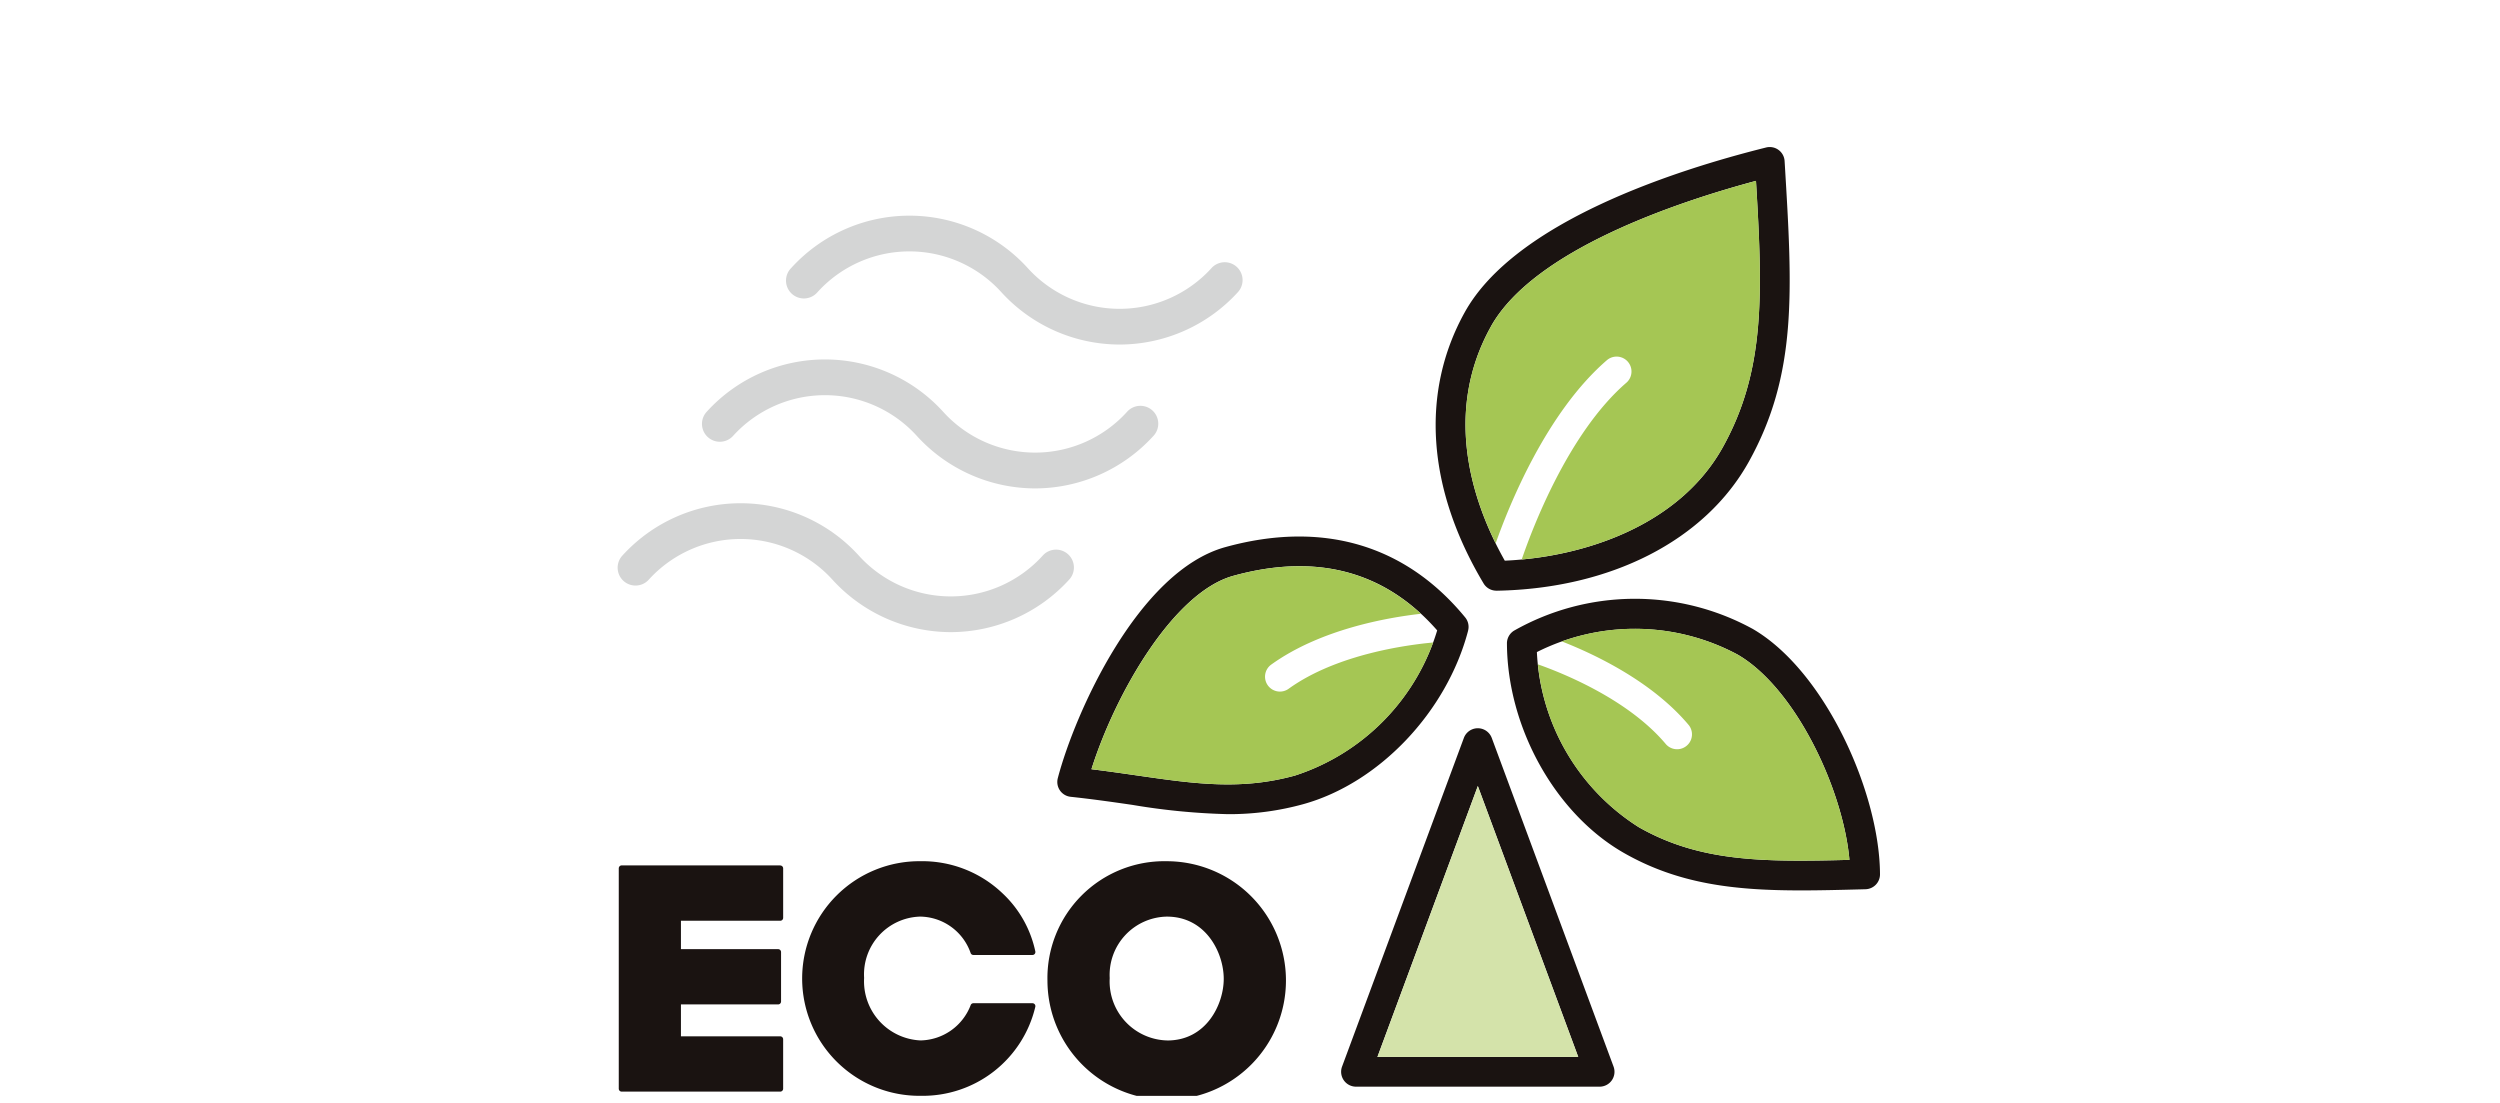 <svg xmlns="http://www.w3.org/2000/svg" xmlns:xlink="http://www.w3.org/1999/xlink" width="170" height="75" viewBox="0 0 170 75">
  <defs>
    <clipPath id="clip-path">
      <rect id="長方形_13055" data-name="長方形 13055" width="170" height="75" transform="translate(13447 12566)" fill="none"/>
    </clipPath>
    <clipPath id="clip-path-2">
      <rect id="長方形_12843" data-name="長方形 12843" width="85.835" height="64.517" fill="none"/>
    </clipPath>
  </defs>
  <g id="icon_01" transform="translate(-13447 -12566)" clip-path="url(#clip-path)">
    <g id="グループ_6074" data-name="グループ 6074" transform="translate(13489 12576)" clip-path="url(#clip-path-2)">
      <path id="パス_53943" data-name="パス 53943" d="M70.981,49.455a1.012,1.012,0,0,0-1.9,0L60.8,71.8a1.013,1.013,0,0,0,.949,1.365H78.313a1.012,1.012,0,0,0,.949-1.365ZM63.205,71.141l6.827-18.42,6.827,18.42Z" transform="translate(-11.54 -9.271)" fill="#1a1311"/>
      <path id="パス_53944" data-name="パス 53944" d="M72.8,30.169h.018c7.762-.139,14.174-3.42,17.151-8.776,3.3-5.946,2.964-11.588,2.45-20.128L92.4.951A1.013,1.013,0,0,0,91.144.029c-6.185,1.544-17.073,5.052-20.491,11.2-3.027,5.448-2.573,12,1.278,18.444a1.009,1.009,0,0,0,.869.493m-.377-17.953C75.343,6.96,85.24,3.7,90.453,2.3c.457,7.678.65,12.882-2.254,18.108-2.975,5.357-9.5,7.484-14.826,7.718-1.969-3.488-4.366-9.761-.949-15.91" transform="translate(-13.047 0)" fill="#1a1311"/>
      <path id="パス_53945" data-name="パス 53945" d="M91.321,39.946a16.676,16.676,0,0,0-16.166.134,1.01,1.01,0,0,0-.5.88c.026,5.717,3.288,11.57,7.933,14.233,3.747,2.147,7.595,2.56,12.079,2.56,1.325,0,2.706-.036,4.156-.074l.213-.006a1.013,1.013,0,0,0,.987-1.017c-.025-5.55-3.75-13.875-8.7-16.711m-7.732,13.49a14.923,14.923,0,0,1-6.9-11.889,14.827,14.827,0,0,1,13.624.157c3.946,2.262,7.2,9.163,7.63,13.973-5.856.151-10.185.15-14.356-2.24" transform="translate(-14.183 -7.205)" fill="#1a1311"/>
      <path id="パス_53946" data-name="パス 53946" d="M64.843,39.094a1.01,1.01,0,0,0-.2-.9c-4.061-4.942-9.7-6.6-16.3-4.779-5.928,1.632-10.241,11.293-11.4,15.716a1.013,1.013,0,0,0,.872,1.264c1.5.16,2.871.358,4.2.55a45.314,45.314,0,0,0,6.491.631,18.9,18.9,0,0,0,5.111-.675c5.161-1.421,9.779-6.276,11.229-11.807M53.076,48.949c-3.692,1.015-6.816.565-10.774-.009-.986-.142-2-.288-3.072-.42C40.861,43.37,44.8,36.49,48.883,35.367c5.669-1.563,10.33-.31,13.859,3.713a14.925,14.925,0,0,1-9.667,9.868" transform="translate(-7.013 -6.213)" fill="#1a1311"/>
      <path id="パス_53947" data-name="パス 53947" d="M36.826,14.523a10.9,10.9,0,0,1-8.036-3.554,8.431,8.431,0,0,0-12.514,0A1.215,1.215,0,1,1,14.5,9.313a10.861,10.861,0,0,1,16.07,0,8.431,8.431,0,0,0,12.515,0,1.214,1.214,0,1,1,1.778,1.655,10.9,10.9,0,0,1-8.034,3.555" transform="translate(-2.693 -1.094)" fill="#d4d5d5"/>
      <path id="パス_53948" data-name="パス 53948" d="M29.739,26.6h0A10.9,10.9,0,0,1,21.7,23.04a8.433,8.433,0,0,0-12.515,0,1.215,1.215,0,1,1-1.779-1.656,10.862,10.862,0,0,1,16.071,0,8.431,8.431,0,0,0,12.515,0,1.215,1.215,0,1,1,1.778,1.656A10.9,10.9,0,0,1,29.739,26.6" transform="translate(-1.346 -3.388)" fill="#d4d5d5"/>
      <path id="パス_53949" data-name="パス 53949" d="M22.653,38.666a10.9,10.9,0,0,1-8.035-3.554,8.432,8.432,0,0,0-12.514,0A1.214,1.214,0,1,1,.326,33.456a10.859,10.859,0,0,1,16.069,0,8.431,8.431,0,0,0,12.515,0,1.215,1.215,0,1,1,1.778,1.656,10.9,10.9,0,0,1-8.035,3.554" transform="translate(0 -5.681)" fill="#d4d5d5"/>
      <path id="パス_53950" data-name="パス 53950" d="M11.071,60.305H.293a.2.2,0,0,0-.2.2V75.489a.2.2,0,0,0,.2.2H11.071a.2.2,0,0,0,.2-.2V72.128a.2.2,0,0,0-.2-.2H4.321V69.759h6.608a.2.2,0,0,0,.2-.2V66.2a.2.2,0,0,0-.2-.2H4.321V64.07h6.751a.2.2,0,0,0,.2-.2v-3.36a.2.2,0,0,0-.2-.2" transform="translate(-0.017 -11.458)" fill="#1a1311"/>
      <path id="パス_53951" data-name="パス 53951" d="M23.51,63.72A3.683,3.683,0,0,1,26.944,66.2a.2.2,0,0,0,.19.13h4.009a.2.2,0,0,0,.2-.237,7.549,7.549,0,0,0-2.257-3.98,7.9,7.9,0,0,0-5.556-2.16,7.977,7.977,0,1,0,.041,15.953,7.864,7.864,0,0,0,7.769-6.045.2.2,0,0,0-.2-.251H27.134a.2.2,0,0,0-.184.118,3.722,3.722,0,0,1-3.421,2.412A4.026,4.026,0,0,1,19.7,67.89a3.928,3.928,0,0,1,3.806-4.17" transform="translate(-2.94 -11.391)" fill="#1a1311"/>
      <path id="パス_53952" data-name="パス 53952" d="M44.183,59.954a7.95,7.95,0,0,0-8.1,8.139v.02a8.109,8.109,0,1,0,8.1-8.159m.061,12.188a4.013,4.013,0,0,1-3.928-4.231v-.02a3.961,3.961,0,0,1,3.887-4.17c2.667,0,3.867,2.474,3.867,4.231,0,1.741-1.187,4.191-3.826,4.191" transform="translate(-6.856 -11.391)" fill="#1a1311"/>
      <path id="パス_53953" data-name="パス 53953" d="M90.809,42.184A14.8,14.8,0,0,0,78.876,41.3c2.27.887,6.158,2.732,8.644,5.7a1.013,1.013,0,0,1-1.552,1.3C83.42,45.258,79,43.476,77.253,42.86a14.859,14.859,0,0,0,6.831,11.056c4.172,2.391,8.5,2.392,14.356,2.24-.432-4.809-3.684-11.711-7.63-13.973" transform="translate(-14.677 -7.685)" fill="#a5c654"/>
      <path id="パス_53954" data-name="パス 53954" d="M53.2,43.511a1.013,1.013,0,1,1-1.179-1.647c3.333-2.387,7.847-3.181,10.158-3.441-3.377-3.11-7.654-3.987-12.748-2.582-4.079,1.123-8.023,8-9.653,13.152,1.077.132,2.086.278,3.072.42,3.957.573,7.082,1.024,10.774.009a14.867,14.867,0,0,0,9.388-9.046c-1.8.164-6.559.8-9.812,3.135" transform="translate(-7.557 -6.686)" fill="#a5c654"/>
      <path id="パス_53955" data-name="パス 53955" d="M80.813,15.015a1.013,1.013,0,0,1,1.321,1.535C78.177,19.956,75.7,26.524,75,28.585c5.088-.471,10.915-2.659,13.68-7.637,2.9-5.225,2.711-10.43,2.253-18.108C85.717,4.235,75.82,7.5,72.9,12.755c-3.063,5.511-1.455,11.115.329,14.731.915-2.6,3.461-8.924,7.583-12.471" transform="translate(-13.523 -0.54)" fill="#a5c654"/>
      <path id="パス_53956" data-name="パス 53956" d="M63.784,72.062l6.827-18.42,6.827,18.42Z" transform="translate(-12.118 -10.192)" fill="#d4e3aa"/>
    </g>
  </g>
</svg>
